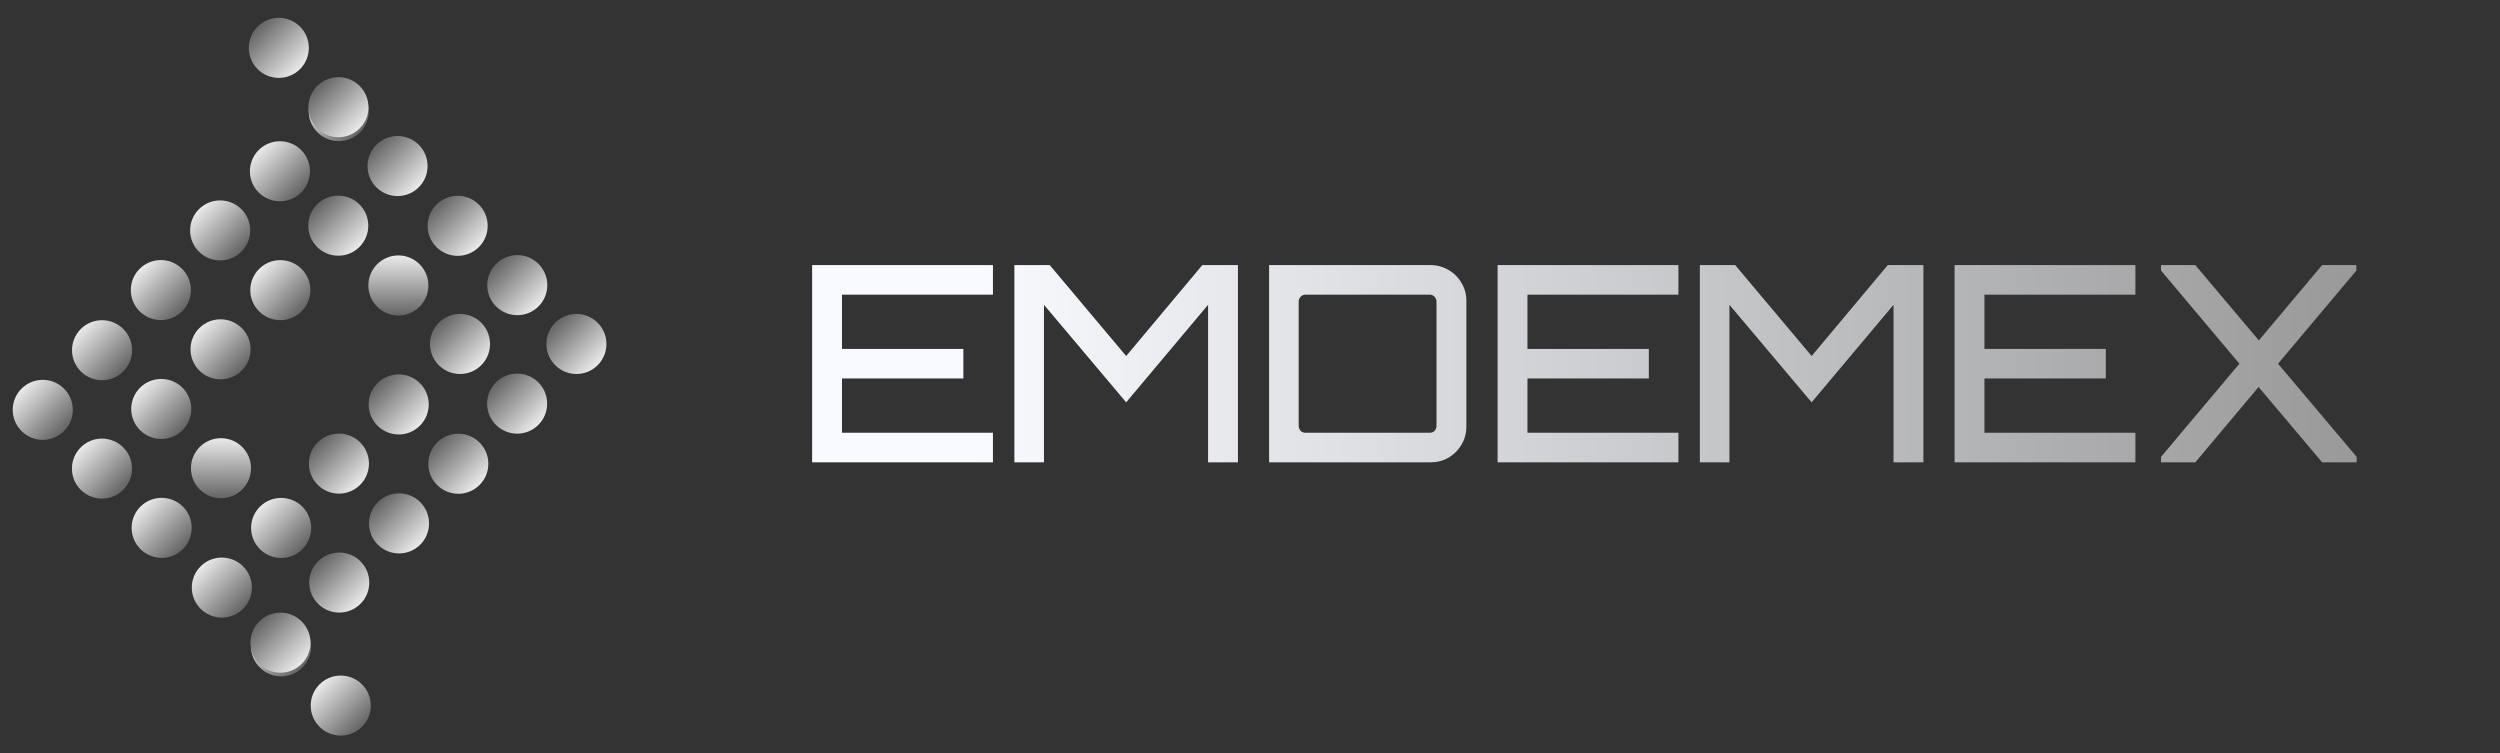 <svg width="292" height="88" viewBox="0 0 292 88" fill="none" xmlns="http://www.w3.org/2000/svg">
<rect x="0" y="0" width="292" height="88" fill="#333333" stroke="none"/>
<path d="M94.856 54V30.96H115.976V34.416H98.344V40.752H112.52V44.208H98.344V50.544H115.976V54H94.856ZM118.48 54V30.96H122.608L131.536 41.584L140.432 30.96H144.592V54H141.104V35.6L131.536 46.992L121.936 35.6V54H118.48ZM148.231 54V30.96H167.079C167.847 30.96 168.551 31.152 169.191 31.536C169.831 31.899 170.332 32.4 170.695 33.04C171.079 33.659 171.271 34.352 171.271 35.12V49.84C171.271 50.608 171.079 51.312 170.695 51.952C170.332 52.571 169.831 53.072 169.191 53.456C168.551 53.819 167.847 54 167.079 54H148.231ZM152.455 50.544H167.015C167.228 50.544 167.41 50.469 167.559 50.32C167.708 50.149 167.783 49.957 167.783 49.744V35.216C167.783 35.003 167.708 34.821 167.559 34.672C167.41 34.501 167.228 34.416 167.015 34.416H152.455C152.242 34.416 152.06 34.501 151.911 34.672C151.762 34.821 151.687 35.003 151.687 35.216V49.744C151.687 49.957 151.762 50.149 151.911 50.32C152.06 50.469 152.242 50.544 152.455 50.544ZM174.919 54V30.96H196.039V34.416H178.407V40.752H192.583V44.208H178.407V50.544H196.039V54H174.919ZM198.542 54V30.96H202.67L211.598 41.584L220.494 30.96H224.654V54H221.166V35.6L211.598 46.992L201.998 35.6V54H198.542ZM228.294 54V30.96H249.414V34.416H231.782V40.752H245.958V44.208H231.782V50.544H249.414V54H228.294ZM252.41 54V53.36L261.562 42.48L252.41 31.6V30.96H256.41L263.834 39.76L271.226 30.96H275.226V31.6L266.074 42.48L275.258 53.36V54H271.226L263.802 45.2L256.41 54H252.41Z" fill="url(#paint0_linear_7_227)"/>
<path d="M7.485 50.34C8.851 48.967 8.843 46.748 7.468 45.383C6.094 44.019 3.872 44.026 2.507 45.4C1.142 46.774 1.149 48.993 2.524 50.357C3.898 51.722 6.12 51.714 7.485 50.34Z" fill="url(#paint1_linear_7_227)"/>
<path d="M14.4 57.203C15.765 55.83 15.758 53.611 14.383 52.246C13.009 50.882 10.787 50.889 9.422 52.263C8.056 53.637 8.064 55.856 9.439 57.22C10.813 58.585 13.035 58.577 14.4 57.203Z" fill="url(#paint2_linear_7_227)"/>
<path d="M21.372 64.123C22.738 62.75 22.73 60.53 21.356 59.166C19.981 57.802 17.76 57.809 16.394 59.183C15.029 60.556 15.036 62.776 16.411 64.14C17.786 65.504 20.007 65.497 21.372 64.123Z" fill="url(#paint3_linear_7_227)"/>
<path d="M28.401 71.099C29.767 69.725 29.759 67.506 28.384 66.142C27.01 64.777 24.788 64.785 23.423 66.158C22.057 67.532 22.065 69.751 23.44 71.116C24.814 72.48 27.036 72.472 28.401 71.099Z" fill="url(#paint4_linear_7_227)"/>
<path d="M35.317 77.962C36.682 76.588 36.675 74.369 35.3 73.005C33.925 71.64 31.704 71.648 30.339 73.022C28.973 74.395 28.981 76.615 30.355 77.979C31.73 79.343 33.951 79.335 35.317 77.962Z" fill="url(#paint5_linear_7_227)"/>
<path d="M42.289 84.881C43.655 83.508 43.647 81.288 42.273 79.924C40.898 78.56 38.677 78.567 37.311 79.941C35.946 81.314 35.953 83.534 37.328 84.898C38.703 86.262 40.924 86.255 42.289 84.881Z" fill="url(#paint6_linear_7_227)"/>
<path d="M14.409 43.374C15.775 42 15.767 39.781 14.393 38.416C13.018 37.052 10.797 37.06 9.431 38.433C8.066 39.807 8.073 42.026 9.448 43.39C10.823 44.755 13.044 44.747 14.409 43.374Z" fill="url(#paint7_linear_7_227)"/>
<path d="M21.326 50.237C22.691 48.864 22.683 46.644 21.309 45.28C19.934 43.916 17.713 43.923 16.347 45.297C14.982 46.67 14.989 48.89 16.364 50.254C17.739 51.618 19.96 51.611 21.326 50.237Z" fill="url(#paint8_linear_7_227)"/>
<path d="M28.281 52.199C29.655 53.563 29.663 55.783 28.298 57.157C26.932 58.53 24.711 58.538 23.336 57.173C21.962 55.809 21.954 53.59 23.319 52.216C24.685 50.842 26.906 50.835 28.281 52.199Z" fill="url(#paint9_linear_7_227)"/>
<path d="M35.327 64.132C36.692 62.758 36.685 60.539 35.31 59.175C33.935 57.81 31.714 57.818 30.349 59.192C28.983 60.565 28.991 62.785 30.365 64.149C31.74 65.513 33.961 65.506 35.327 64.132Z" fill="url(#paint10_linear_7_227)"/>
<path d="M21.279 36.351C22.644 34.977 22.637 32.758 21.262 31.394C19.887 30.029 17.666 30.037 16.3 31.41C14.935 32.784 14.943 35.004 16.317 36.368C17.692 37.732 19.913 37.725 21.279 36.351Z" fill="url(#paint11_linear_7_227)"/>
<path d="M28.25 43.27C29.616 41.897 29.608 39.677 28.234 38.313C26.859 36.949 24.638 36.956 23.272 38.33C21.907 39.703 21.914 41.923 23.289 43.287C24.664 44.651 26.885 44.644 28.25 43.27Z" fill="url(#paint12_linear_7_227)"/>
<path d="M28.204 29.385C29.569 28.011 29.562 25.792 28.187 24.427C26.812 23.063 24.591 23.07 23.226 24.444C21.86 25.818 21.868 28.037 23.242 29.401C24.617 30.766 26.838 30.758 28.204 29.385Z" fill="url(#paint13_linear_7_227)"/>
<path d="M35.233 36.36C36.598 34.986 36.591 32.767 35.216 31.403C33.841 30.038 31.62 30.046 30.255 31.419C28.889 32.793 28.897 35.013 30.271 36.377C31.646 37.741 33.867 37.734 35.233 36.36Z" fill="url(#paint14_linear_7_227)"/>
<path d="M35.185 22.474C36.551 21.101 36.544 18.881 35.169 17.517C33.794 16.153 31.573 16.16 30.207 17.534C28.842 18.907 28.849 21.127 30.224 22.491C31.599 23.855 33.82 23.848 35.185 22.474Z" fill="url(#paint15_linear_7_227)"/>
<path d="M42.054 15.451C43.42 14.078 43.412 11.858 42.038 10.494C40.663 9.13 38.442 9.137 37.076 10.511C35.711 11.884 35.718 14.104 37.093 15.468C38.468 16.832 40.689 16.825 42.054 15.451Z" fill="url(#paint16_linear_7_227)"/>
<path d="M64.839 37.703C63.474 39.076 63.48 41.297 64.853 42.663C66.226 44.029 68.446 44.023 69.811 42.649C71.177 41.276 71.17 39.055 69.797 37.689C68.424 36.323 66.204 36.329 64.839 37.703Z" fill="url(#paint17_linear_7_227)"/>
<path d="M57.933 30.831C56.567 32.205 56.573 34.426 57.946 35.792C59.319 37.158 61.539 37.152 62.905 35.778C64.27 34.404 64.264 32.184 62.891 30.818C61.518 29.451 59.298 29.458 57.933 30.831Z" fill="url(#paint18_linear_7_227)"/>
<path d="M50.969 23.903C49.604 25.277 49.61 27.497 50.983 28.863C52.356 30.23 54.576 30.223 55.941 28.85C57.307 27.476 57.3 25.255 55.928 23.889C54.555 22.523 52.335 22.529 50.969 23.903Z" fill="url(#paint19_linear_7_227)"/>
<path d="M43.949 16.918C42.584 18.292 42.59 20.513 43.963 21.879C45.336 23.245 47.556 23.239 48.921 21.865C50.287 20.491 50.281 18.271 48.908 16.905C47.535 15.539 45.315 15.545 43.949 16.918Z" fill="url(#paint20_linear_7_227)"/>
<path d="M37.043 10.046C35.677 11.42 35.683 13.641 37.056 15.007C38.429 16.373 40.649 16.367 42.014 14.993C43.38 13.62 43.374 11.399 42.001 10.033C40.628 8.667 38.408 8.673 37.043 10.046Z" fill="url(#paint21_linear_7_227)"/>
<path d="M30.079 3.118C28.714 4.492 28.72 6.712 30.093 8.078C31.466 9.444 33.685 9.438 35.051 8.065C36.416 6.691 36.41 4.47 35.037 3.104C33.664 1.738 31.444 1.744 30.079 3.118Z" fill="url(#paint22_linear_7_227)"/>
<path d="M57.915 44.67C56.549 46.044 56.555 48.264 57.928 49.63C59.301 50.996 61.521 50.99 62.887 49.617C64.252 48.243 64.246 46.022 62.873 44.656C61.5 43.29 59.28 43.296 57.915 44.67Z" fill="url(#paint23_linear_7_227)"/>
<path d="M51.243 37.703C49.878 39.076 49.884 41.297 51.257 42.663C52.63 44.029 54.85 44.023 56.215 42.649C57.581 41.276 57.575 39.055 56.202 37.689C54.828 36.323 52.609 36.329 51.243 37.703Z" fill="url(#paint24_linear_7_227)"/>
<path d="M44.058 35.83C42.684 34.464 42.678 32.243 44.044 30.869C45.409 29.496 47.629 29.489 49.002 30.856C50.375 32.221 50.381 34.442 49.016 35.816C47.65 37.19 45.431 37.196 44.058 35.83Z" fill="url(#paint25_linear_7_227)"/>
<path d="M37.024 23.885C35.658 25.258 35.665 27.479 37.038 28.845C38.41 30.211 40.63 30.205 41.996 28.831C43.361 27.458 43.355 25.237 41.982 23.871C40.609 22.505 38.389 22.511 37.024 23.885Z" fill="url(#paint26_linear_7_227)"/>
<path d="M51.046 51.693C49.681 53.066 49.687 55.287 51.06 56.653C52.432 58.019 54.653 58.013 56.018 56.639C57.383 55.266 57.377 53.045 56.004 51.679C54.631 50.313 52.411 50.319 51.046 51.693Z" fill="url(#paint27_linear_7_227)"/>
<path d="M44.082 44.764C42.717 46.138 42.723 48.359 44.096 49.725C45.469 51.091 47.689 51.085 49.054 49.711C50.42 48.337 50.414 46.117 49.041 44.751C47.668 43.385 45.448 43.391 44.082 44.764Z" fill="url(#paint28_linear_7_227)"/>
<path d="M44.12 58.659C42.755 60.033 42.761 62.254 44.134 63.62C45.507 64.986 47.727 64.98 49.093 63.606C50.458 62.232 50.452 60.011 49.079 58.645C47.706 57.279 45.486 57.286 44.12 58.659Z" fill="url(#paint29_linear_7_227)"/>
<path d="M37.1 51.675C35.735 53.048 35.741 55.269 37.114 56.635C38.487 58.001 40.707 57.995 42.072 56.621C43.438 55.248 43.432 53.027 42.059 51.661C40.686 50.295 38.466 50.301 37.1 51.675Z" fill="url(#paint30_linear_7_227)"/>
<path d="M37.139 65.569C35.774 66.943 35.78 69.164 37.153 70.53C38.526 71.896 40.746 71.89 42.111 70.516C43.477 69.143 43.47 66.922 42.097 65.556C40.724 64.19 38.505 64.196 37.139 65.569Z" fill="url(#paint31_linear_7_227)"/>
<path d="M30.27 72.592C28.904 73.966 28.91 76.187 30.283 77.553C31.656 78.919 33.876 78.912 35.242 77.539C36.607 76.165 36.601 73.945 35.228 72.579C33.855 71.213 31.635 71.219 30.27 72.592Z" fill="url(#paint32_linear_7_227)"/>
<defs>
<linearGradient id="paint0_linear_7_227" x1="93" y1="38" x2="292" y2="38" gradientUnits="userSpaceOnUse">
<stop offset="0.105" stop-color="#F8FAFF"/>
<stop offset="1" stop-color="#8F8F8F"/>
</linearGradient>
<linearGradient id="paint1_linear_7_227" x1="2.507" y1="45.4" x2="7.481" y2="50.345" gradientUnits="userSpaceOnUse">
<stop stop-color="#EAEAEA"/>
<stop offset="1" stop-color="#656565"/>
</linearGradient>
<linearGradient id="paint2_linear_7_227" x1="9.422" y1="52.263" x2="14.396" y2="57.208" gradientUnits="userSpaceOnUse">
<stop stop-color="#EAEAEA"/>
<stop offset="1" stop-color="#656565"/>
</linearGradient>
<linearGradient id="paint3_linear_7_227" x1="16.394" y1="59.183" x2="21.368" y2="64.127" gradientUnits="userSpaceOnUse">
<stop stop-color="#EAEAEA"/>
<stop offset="1" stop-color="#656565"/>
</linearGradient>
<linearGradient id="paint4_linear_7_227" x1="23.423" y1="66.159" x2="28.397" y2="71.103" gradientUnits="userSpaceOnUse">
<stop stop-color="#EAEAEA"/>
<stop offset="1" stop-color="#656565"/>
</linearGradient>
<linearGradient id="paint5_linear_7_227" x1="30.339" y1="73.022" x2="35.313" y2="77.966" gradientUnits="userSpaceOnUse">
<stop stop-color="#EAEAEA"/>
<stop offset="1" stop-color="#656565"/>
</linearGradient>
<linearGradient id="paint6_linear_7_227" x1="37.311" y1="79.941" x2="42.285" y2="84.885" gradientUnits="userSpaceOnUse">
<stop stop-color="#EAEAEA"/>
<stop offset="1" stop-color="#656565"/>
</linearGradient>
<linearGradient id="paint7_linear_7_227" x1="9.431" y1="38.433" x2="14.405" y2="43.378" gradientUnits="userSpaceOnUse">
<stop stop-color="#EAEAEA"/>
<stop offset="1" stop-color="#656565"/>
</linearGradient>
<linearGradient id="paint8_linear_7_227" x1="16.347" y1="45.297" x2="21.322" y2="50.241" gradientUnits="userSpaceOnUse">
<stop stop-color="#EAEAEA"/>
<stop offset="1" stop-color="#656565"/>
</linearGradient>
<linearGradient id="paint9_linear_7_227" x1="25.799" y1="51.181" x2="25.818" y2="58.192" gradientUnits="userSpaceOnUse">
<stop stop-color="#EAEAEA"/>
<stop offset="1" stop-color="#656565"/>
</linearGradient>
<linearGradient id="paint10_linear_7_227" x1="30.349" y1="59.192" x2="35.323" y2="64.136" gradientUnits="userSpaceOnUse">
<stop stop-color="#EAEAEA"/>
<stop offset="1" stop-color="#656565"/>
</linearGradient>
<linearGradient id="paint11_linear_7_227" x1="16.301" y1="31.411" x2="21.275" y2="36.355" gradientUnits="userSpaceOnUse">
<stop stop-color="#EAEAEA"/>
<stop offset="1" stop-color="#656565"/>
</linearGradient>
<linearGradient id="paint12_linear_7_227" x1="23.272" y1="38.33" x2="28.246" y2="43.275" gradientUnits="userSpaceOnUse">
<stop stop-color="#EAEAEA"/>
<stop offset="1" stop-color="#656565"/>
</linearGradient>
<linearGradient id="paint13_linear_7_227" x1="23.226" y1="24.444" x2="28.2" y2="29.389" gradientUnits="userSpaceOnUse">
<stop stop-color="#EAEAEA"/>
<stop offset="1" stop-color="#656565"/>
</linearGradient>
<linearGradient id="paint14_linear_7_227" x1="30.255" y1="31.42" x2="35.229" y2="36.364" gradientUnits="userSpaceOnUse">
<stop stop-color="#EAEAEA"/>
<stop offset="1" stop-color="#656565"/>
</linearGradient>
<linearGradient id="paint15_linear_7_227" x1="30.207" y1="17.534" x2="35.181" y2="22.479" gradientUnits="userSpaceOnUse">
<stop stop-color="#EAEAEA"/>
<stop offset="1" stop-color="#656565"/>
</linearGradient>
<linearGradient id="paint16_linear_7_227" x1="37.076" y1="10.511" x2="42.05" y2="15.456" gradientUnits="userSpaceOnUse">
<stop stop-color="#EAEAEA"/>
<stop offset="1" stop-color="#656565"/>
</linearGradient>
<linearGradient id="paint17_linear_7_227" x1="69.811" y1="42.649" x2="64.837" y2="37.705" gradientUnits="userSpaceOnUse">
<stop stop-color="#EAEAEA"/>
<stop offset="1" stop-color="#656565"/>
</linearGradient>
<linearGradient id="paint18_linear_7_227" x1="62.905" y1="35.778" x2="57.931" y2="30.833" gradientUnits="userSpaceOnUse">
<stop stop-color="#EAEAEA"/>
<stop offset="1" stop-color="#656565"/>
</linearGradient>
<linearGradient id="paint19_linear_7_227" x1="55.941" y1="28.85" x2="50.967" y2="23.905" gradientUnits="userSpaceOnUse">
<stop stop-color="#EAEAEA"/>
<stop offset="1" stop-color="#656565"/>
</linearGradient>
<linearGradient id="paint20_linear_7_227" x1="48.921" y1="21.865" x2="43.947" y2="16.92" gradientUnits="userSpaceOnUse">
<stop stop-color="#EAEAEA"/>
<stop offset="1" stop-color="#656565"/>
</linearGradient>
<linearGradient id="paint21_linear_7_227" x1="42.014" y1="14.993" x2="37.04" y2="10.048" gradientUnits="userSpaceOnUse">
<stop stop-color="#EAEAEA"/>
<stop offset="1" stop-color="#656565"/>
</linearGradient>
<linearGradient id="paint22_linear_7_227" x1="35.051" y1="8.065" x2="30.077" y2="3.12" gradientUnits="userSpaceOnUse">
<stop stop-color="#EAEAEA"/>
<stop offset="1" stop-color="#656565"/>
</linearGradient>
<linearGradient id="paint23_linear_7_227" x1="62.887" y1="49.617" x2="57.913" y2="44.672" gradientUnits="userSpaceOnUse">
<stop stop-color="#EAEAEA"/>
<stop offset="1" stop-color="#656565"/>
</linearGradient>
<linearGradient id="paint24_linear_7_227" x1="56.215" y1="42.649" x2="51.241" y2="37.705" gradientUnits="userSpaceOnUse">
<stop stop-color="#EAEAEA"/>
<stop offset="1" stop-color="#656565"/>
</linearGradient>
<linearGradient id="paint25_linear_7_227" x1="46.52" y1="29.835" x2="46.539" y2="36.85" gradientUnits="userSpaceOnUse">
<stop stop-color="#EAEAEA"/>
<stop offset="1" stop-color="#656565"/>
</linearGradient>
<linearGradient id="paint26_linear_7_227" x1="41.996" y1="28.831" x2="37.022" y2="23.887" gradientUnits="userSpaceOnUse">
<stop stop-color="#EAEAEA"/>
<stop offset="1" stop-color="#656565"/>
</linearGradient>
<linearGradient id="paint27_linear_7_227" x1="56.018" y1="56.639" x2="51.044" y2="51.695" gradientUnits="userSpaceOnUse">
<stop stop-color="#EAEAEA"/>
<stop offset="1" stop-color="#656565"/>
</linearGradient>
<linearGradient id="paint28_linear_7_227" x1="49.054" y1="49.711" x2="44.08" y2="44.766" gradientUnits="userSpaceOnUse">
<stop stop-color="#EAEAEA"/>
<stop offset="1" stop-color="#656565"/>
</linearGradient>
<linearGradient id="paint29_linear_7_227" x1="49.092" y1="63.606" x2="44.118" y2="58.661" gradientUnits="userSpaceOnUse">
<stop stop-color="#EAEAEA"/>
<stop offset="1" stop-color="#656565"/>
</linearGradient>
<linearGradient id="paint30_linear_7_227" x1="42.072" y1="56.621" x2="37.098" y2="51.676" gradientUnits="userSpaceOnUse">
<stop stop-color="#EAEAEA"/>
<stop offset="1" stop-color="#656565"/>
</linearGradient>
<linearGradient id="paint31_linear_7_227" x1="42.111" y1="70.516" x2="37.137" y2="65.572" gradientUnits="userSpaceOnUse">
<stop stop-color="#EAEAEA"/>
<stop offset="1" stop-color="#656565"/>
</linearGradient>
<linearGradient id="paint32_linear_7_227" x1="35.242" y1="77.539" x2="30.267" y2="72.594" gradientUnits="userSpaceOnUse">
<stop stop-color="#EAEAEA"/>
<stop offset="1" stop-color="#656565"/>
</linearGradient>
</defs>
</svg>
